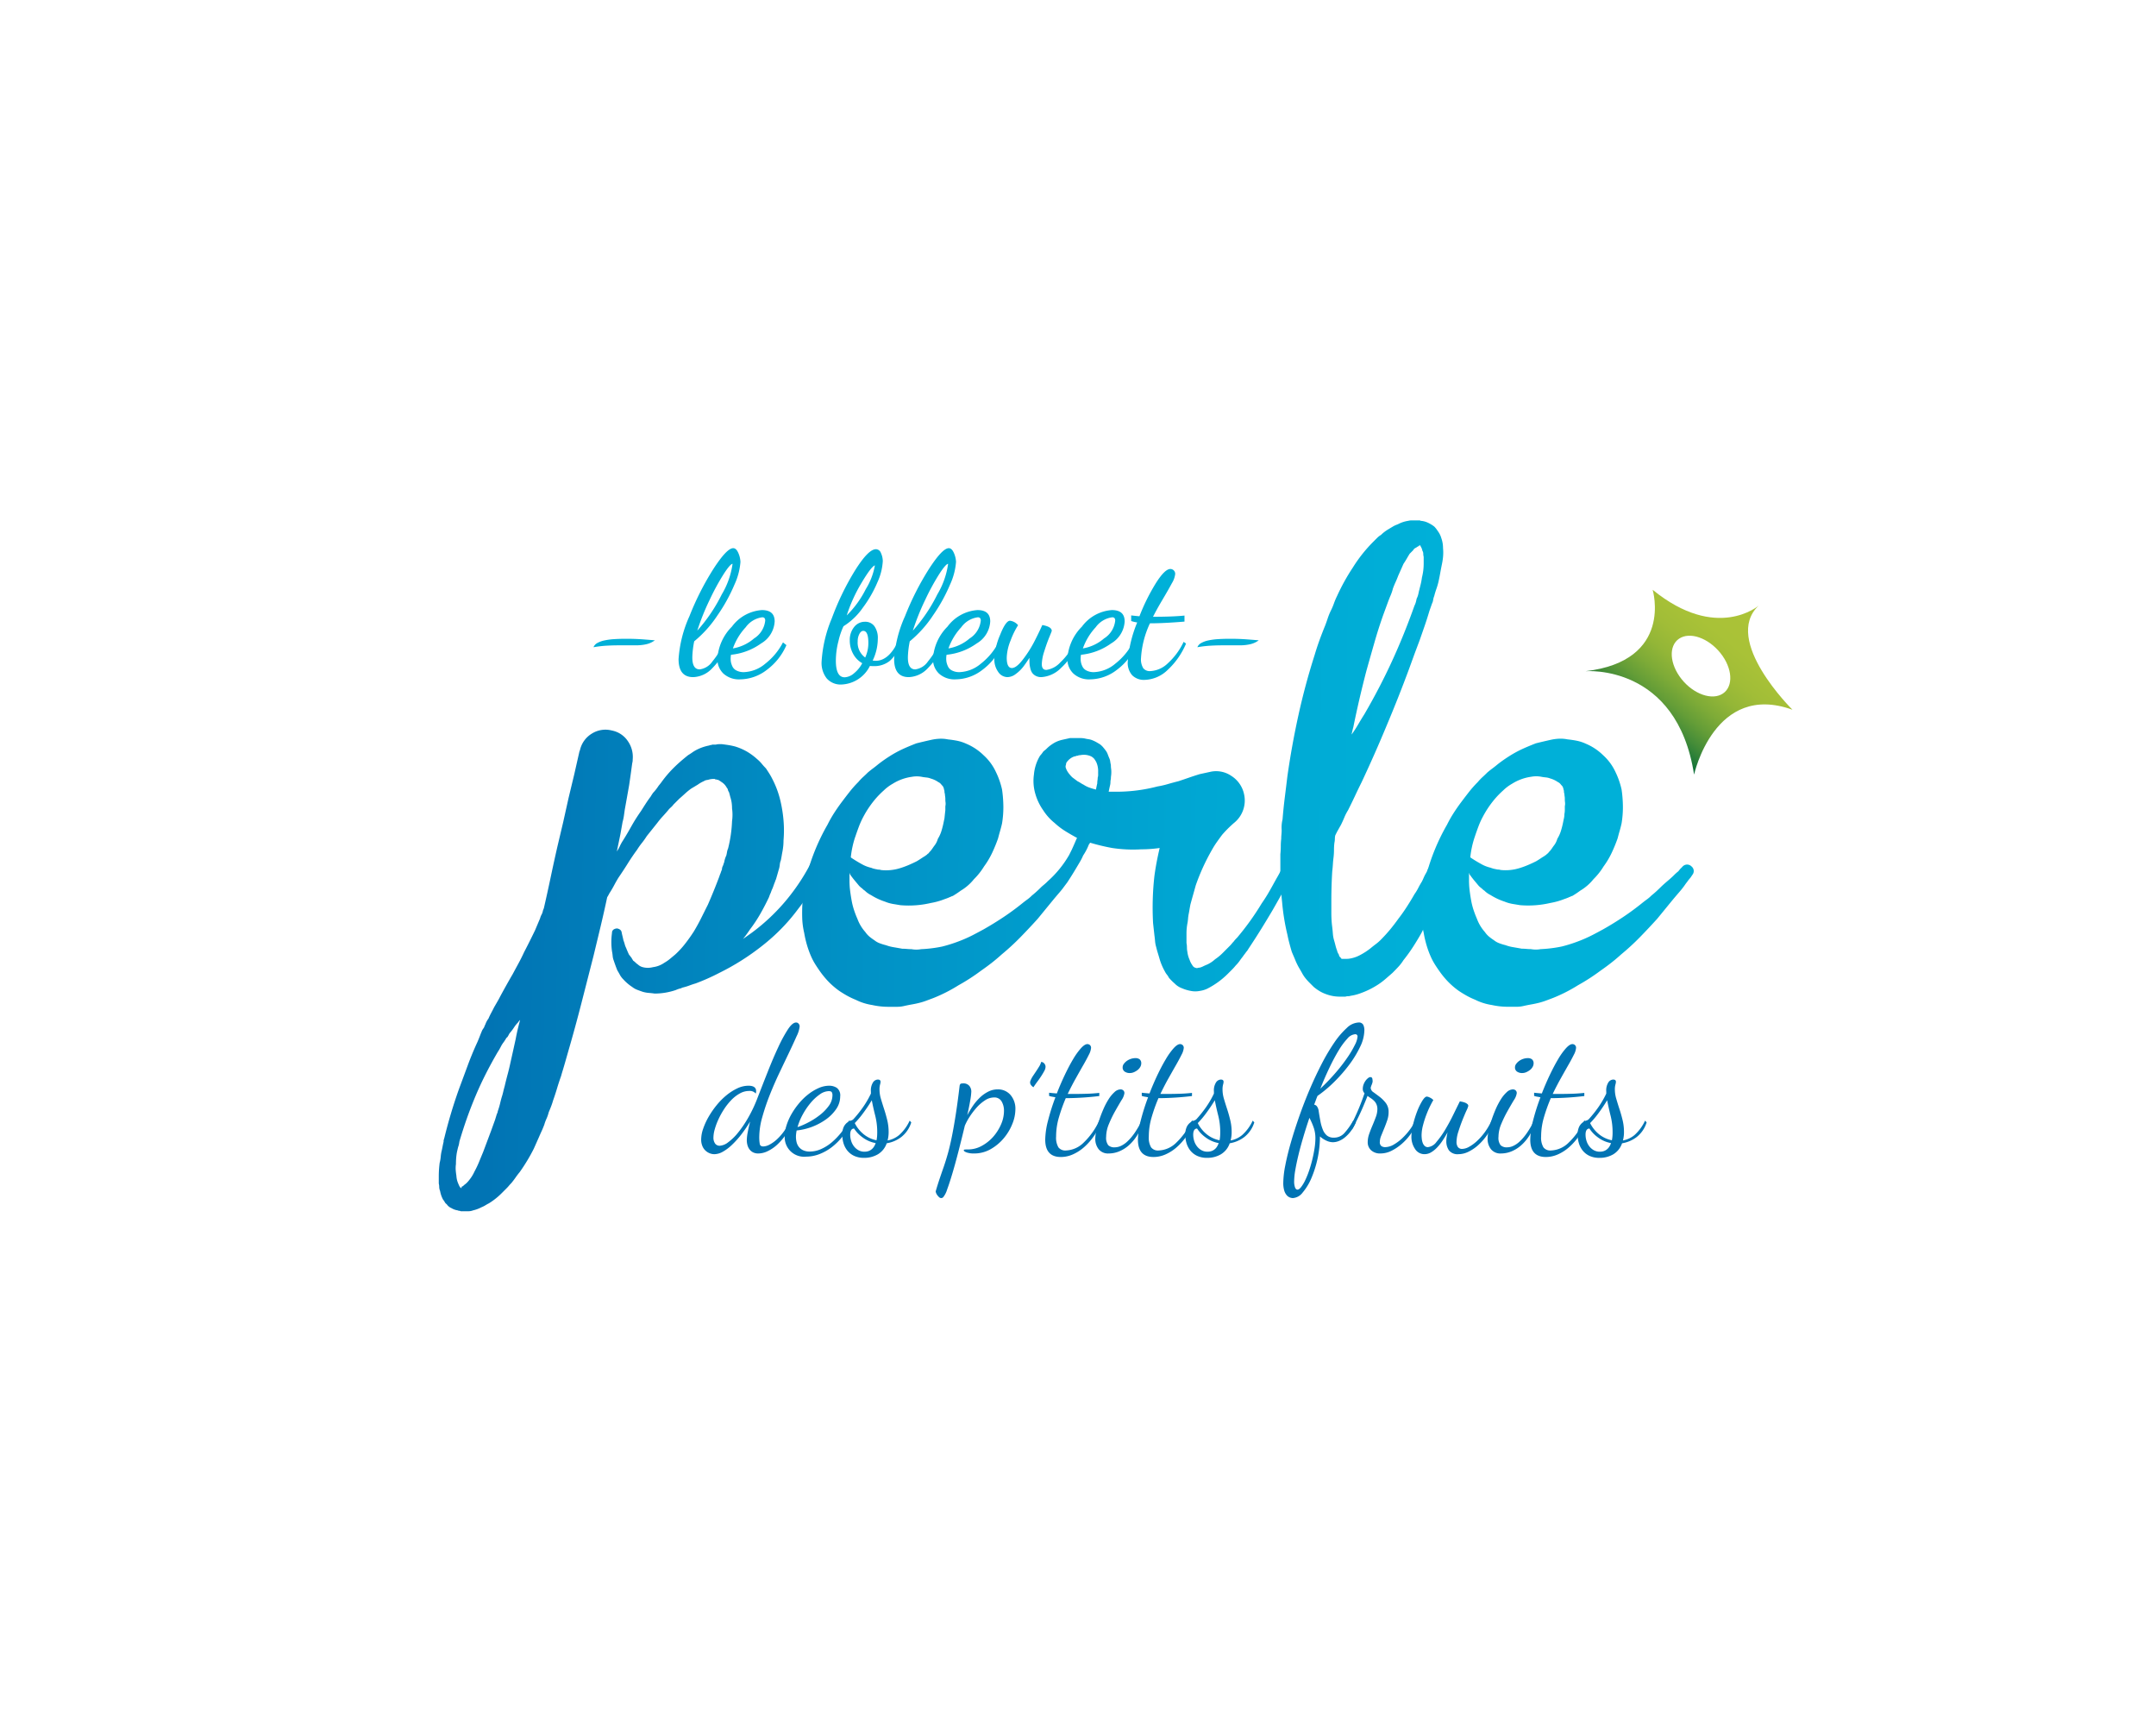 <?xml version="1.0" encoding="UTF-8"?>
<svg xmlns="http://www.w3.org/2000/svg" xmlns:xlink="http://www.w3.org/1999/xlink" viewBox="0 0 288.759 231.882">
  <defs>
    <style>.cls-1{fill:url(#linear-gradient);}.cls-2{fill:#00b0d8;}.cls-3{fill:#0174b4;}.cls-4{fill:url(#linear-gradient-2);}.cls-5{fill:url(#linear-gradient-3);}.cls-6{fill:url(#linear-gradient-4);}.cls-7{fill:url(#linear-gradient-5);}.cls-8{fill:none;}</style>
    <linearGradient id="linear-gradient" x1="1033.367" y1="-31.374" x2="1050.992" y2="-16.585" gradientTransform="matrix(-0.982, 0.189, 0.189, 0.982, 1256.278, -83.022)" gradientUnits="userSpaceOnUse">
      <stop offset="0" stop-color="#acc337"></stop>
      <stop offset="0.257" stop-color="#a9c237"></stop>
      <stop offset="0.412" stop-color="#a1bd37"></stop>
      <stop offset="0.539" stop-color="#93b637"></stop>
      <stop offset="0.652" stop-color="#7eab37"></stop>
      <stop offset="0.755" stop-color="#649d37"></stop>
      <stop offset="0.851" stop-color="#448c38"></stop>
      <stop offset="0.94" stop-color="#1e7838"></stop>
      <stop offset="1" stop-color="#006838"></stop>
    </linearGradient>
    <linearGradient id="linear-gradient-2" x1="65.425" y1="129.906" x2="192.158" y2="131.053" gradientUnits="userSpaceOnUse">
      <stop offset="0" stop-color="#0174b4"></stop>
      <stop offset="0.354" stop-color="#018fc4"></stop>
      <stop offset="0.754" stop-color="#00a7d3"></stop>
      <stop offset="1" stop-color="#00b0d8"></stop>
    </linearGradient>
    <linearGradient id="linear-gradient-3" x1="65.549" y1="116.224" x2="192.282" y2="117.37" xlink:href="#linear-gradient-2"></linearGradient>
    <linearGradient id="linear-gradient-4" x1="65.699" y1="100.494" x2="192.425" y2="101.641" xlink:href="#linear-gradient-2"></linearGradient>
    <linearGradient id="linear-gradient-5" x1="65.558" y1="115.599" x2="192.289" y2="116.746" xlink:href="#linear-gradient-2"></linearGradient>
  </defs>
  <g id="Layer_2" data-name="Layer 2">
    <g id="Layer_1-2" data-name="Layer 1">
      <path class="cls-1" d="M235.54,81.098S229.92,85.959,221.345,78.98c0,0,2.846,9.51-8.99,10.901,0,0,12.223-1.042,14.538,13.844,0,0,2.729-12.465,13.18-8.683C240.072,95.042,230.617,85.74,235.54,81.098Zm-4.78,11.769c-1.442.967-3.92.103-5.541-1.924-1.617-2.028-1.768-4.454-.33-5.42,1.434-.964,3.911-.101,5.534,1.927C232.045,89.478,232.192,91.902,230.76,92.867Z"></path>
      <path class="cls-2" d="M79.487,86.667a1.145,1.145,0,0,1,.518-.564,3.381,3.381,0,0,1,.956-.345,8.721,8.721,0,0,1,1.312-.173q.737-.046,1.566-.046,1.244,0,2.302.08,1.059.081,1.566.127a3.1,3.1,0,0,1-1.232.541,6.118,6.118,0,0,1-1.14.126H83.148q-.553,0-.99.011-.438.012-.852.035c-.276.015-.557.038-.84.069Q80.039,86.575,79.487,86.667Z"></path>
      <path class="cls-2" d="M90.883,88.254a16.597,16.597,0,0,1,1.461-5.752,37.254,37.254,0,0,1,3.235-6.364q1.773-2.732,2.625-2.733.391,0,.668.611a3.271,3.271,0,0,1,.299,1.233,8.795,8.795,0,0,1-.791,3.009,22.516,22.516,0,0,1-2.283,4.138,15.572,15.572,0,0,1-3.12,3.482,12.36,12.36,0,0,0-.252,2.098v.069q0,1.591.986,1.591A2.433,2.433,0,0,0,95.419,88.565a11.615,11.615,0,0,0,1.616-2.594l.55.3a11.145,11.145,0,0,1-2.224,3.245,3.649,3.649,0,0,1-2.521,1.158Q90.883,90.674,90.883,88.254ZM93.39,84.449a21.705,21.705,0,0,0,3.279-4.853,10.895,10.895,0,0,0,1.444-4.093q-.298,0-1.169,1.338a31.249,31.249,0,0,0-1.903,3.493A31.665,31.665,0,0,0,93.39,84.449Z"></path>
      <path class="cls-2" d="M96.087,88.21a6.637,6.637,0,0,1,1.944-4.302,5.455,5.455,0,0,1,4.016-2.214q1.705,0,1.706,1.519a3.639,3.639,0,0,1-1.811,2.947,8.309,8.309,0,0,1-4.037,1.519,2.719,2.719,0,0,0-.047.53,2.652,2.652,0,0,0,.035.437,2.722,2.722,0,0,0,.185.564,1.17,1.17,0,0,0,.556.576,2.09,2.09,0,0,0,1.007.219,4.69,4.69,0,0,0,2.866-1.14,8.69,8.69,0,0,0,2.36-2.844l.46.369a8.167,8.167,0,0,1-2.637,3.322,5.937,5.937,0,0,1-3.559,1.26,3.092,3.092,0,0,1-2.245-.776A2.647,2.647,0,0,1,96.087,88.21Zm2.074-1.382a5.812,5.812,0,0,0,2.834-1.335,3.196,3.196,0,0,0,1.493-2.395c0-.291-.132-.437-.393-.437a3.255,3.255,0,0,0-2.222,1.336A8.151,8.151,0,0,0,98.16,86.828Z"></path>
      <path class="cls-2" d="M110.038,88.602a17.673,17.673,0,0,1,1.373-5.814,35.617,35.617,0,0,1,3.134-6.446q1.762-2.798,2.768-2.798a.729.729,0,0,1,.663.483,2.728,2.728,0,0,1,.259,1.106,7.82,7.82,0,0,1-.714,2.831A16.225,16.225,0,0,1,115.558,81.383a8.91,8.91,0,0,1-2.586,2.475,9.729,9.729,0,0,0-.67,1.969,10.544,10.544,0,0,0-.353,2.636q0,2.234,1.183,2.233a2.056,2.056,0,0,0,1.253-.541,4.253,4.253,0,0,0,1.097-1.347,3.142,3.142,0,0,1-1.234-1.278,3.695,3.695,0,0,1-.434-1.762,2.736,2.736,0,0,1,.583-1.807,1.822,1.822,0,0,1,1.459-.702,1.505,1.505,0,0,1,1.249.587,2.731,2.731,0,0,1,.462,1.715,6.798,6.798,0,0,1-.691,2.901c.046,0,.112.004.196.012.084.008.157.012.219.012q1.727,0,2.97-2.556l.345.483a5.456,5.456,0,0,1-1.462,2.107,3.315,3.315,0,0,1-2.153.679,3.739,3.739,0,0,1-.483-.023,4.445,4.445,0,0,1-3.785,2.486,2.482,2.482,0,0,1-1.99-.806A3.351,3.351,0,0,1,110.038,88.602Zm3.367-6.194a13.171,13.171,0,0,0,2.555-3.523,8.928,8.928,0,0,0,1.215-3.177q-.5.184-1.783,2.337A20.841,20.841,0,0,0,113.405,82.408Zm1.468,3.477a2.44,2.44,0,0,0,1.006,2.164,4.643,4.643,0,0,0,.422-1.957q0-1.612-.679-1.612-.304,0-.526.415A2.069,2.069,0,0,0,114.873,85.884Z"></path>
      <path class="cls-2" d="M119.754,88.254a16.597,16.597,0,0,1,1.462-5.752,37.254,37.254,0,0,1,3.235-6.364q1.773-2.732,2.625-2.733.391,0,.668.611a3.273,3.273,0,0,1,.299,1.233,8.797,8.797,0,0,1-.791,3.009,22.517,22.517,0,0,1-2.284,4.138,15.557,15.557,0,0,1-3.12,3.482,12.369,12.369,0,0,0-.252,2.098v.069q0,1.591.986,1.591a2.433,2.433,0,0,0,1.708-1.072,11.615,11.615,0,0,0,1.616-2.594l.55.3a11.147,11.147,0,0,1-2.224,3.245,3.649,3.649,0,0,1-2.521,1.158Q119.754,90.674,119.754,88.254Zm2.507-3.804a21.705,21.705,0,0,0,3.278-4.853,10.895,10.895,0,0,0,1.444-4.093q-.298,0-1.169,1.338a31.251,31.251,0,0,0-1.903,3.493A31.723,31.723,0,0,0,122.261,84.449Z"></path>
      <path class="cls-2" d="M124.958,88.21a6.637,6.637,0,0,1,1.944-4.302,5.456,5.456,0,0,1,4.016-2.214q1.705,0,1.706,1.519a3.639,3.639,0,0,1-1.81,2.947,8.313,8.313,0,0,1-4.037,1.519,2.719,2.719,0,0,0-.047.53,2.652,2.652,0,0,0,.035.437,2.704,2.704,0,0,0,.185.564,1.17,1.17,0,0,0,.555.576,2.092,2.092,0,0,0,1.007.219,4.69,4.69,0,0,0,2.866-1.14,8.69,8.69,0,0,0,2.36-2.844l.46.369a8.172,8.172,0,0,1-2.636,3.322,5.939,5.939,0,0,1-3.56,1.26,3.09,3.09,0,0,1-2.244-.776A2.645,2.645,0,0,1,124.958,88.21Zm2.074-1.382a5.813,5.813,0,0,0,2.834-1.335,3.197,3.197,0,0,0,1.492-2.395q0-.437-.393-.437a3.255,3.255,0,0,0-2.222,1.336A8.159,8.159,0,0,0,127.031,86.828Z"></path>
      <path class="cls-2" d="M133.176,88.279a9.157,9.157,0,0,1,.76-3.235q.76-1.922,1.336-1.922a1.656,1.656,0,0,1,1.082.599,10.591,10.591,0,0,0-1.002,2.049,6.554,6.554,0,0,0-.518,2.302q0,1.381.691,1.382.599,0,1.474-1.14a15.699,15.699,0,0,0,1.485-2.314q.609-1.175,1.116-2.302,1.266.23,1.266.782,0,.047-.338.863-.337.818-.667,1.876a6.04,6.04,0,0,0-.33,1.704q0,.784.599.783h.023a3.124,3.124,0,0,0,1.876-1.024,8.879,8.879,0,0,0,1.922-2.66l.346.277a8.693,8.693,0,0,1-2.164,3.12,4.068,4.068,0,0,1-2.671,1.255,1.524,1.524,0,0,1-.748-.173,1.383,1.383,0,0,1-.472-.403,1.785,1.785,0,0,1-.253-.622,3.625,3.625,0,0,1-.104-.668q-.012-.276-.012-.714-.506.783-.875,1.255a4.849,4.849,0,0,1-.944.897,1.878,1.878,0,0,1-1.106.427,1.507,1.507,0,0,1-1.266-.714A2.825,2.825,0,0,1,133.176,88.279Z"></path>
      <path class="cls-2" d="M142.962,88.21a6.637,6.637,0,0,1,1.945-4.302,5.455,5.455,0,0,1,4.016-2.214q1.705,0,1.706,1.519a3.638,3.638,0,0,1-1.811,2.947,8.312,8.312,0,0,1-4.037,1.519,2.764,2.764,0,0,0-.046.53,2.161,2.161,0,0,0,.22,1.001,1.17,1.17,0,0,0,.556.576,2.09,2.09,0,0,0,1.007.219,4.69,4.69,0,0,0,2.866-1.14,8.703,8.703,0,0,0,2.36-2.844l.461.369a8.174,8.174,0,0,1-2.637,3.322,5.937,5.937,0,0,1-3.559,1.26,3.092,3.092,0,0,1-2.245-.776A2.645,2.645,0,0,1,142.962,88.21Zm2.074-1.382a5.812,5.812,0,0,0,2.834-1.335,3.196,3.196,0,0,0,1.493-2.395c0-.291-.132-.437-.393-.437a3.255,3.255,0,0,0-2.222,1.336A8.151,8.151,0,0,0,145.035,86.828Z"></path>
      <path class="cls-2" d="M151.042,88.615a16.97,16.97,0,0,1,1.266-5.263,4.653,4.653,0,0,1-.806-.19v-.754c.369.046.738.085,1.106.115a26.918,26.918,0,0,1,2.222-4.467q1.186-1.865,1.922-1.865a.651.651,0,0,1,.645.668,2.989,2.989,0,0,1-.438,1.232q-.436.818-1.242,2.176-.807,1.359-1.289,2.325,2.647,0,4.213-.161v.806q-2.739.23-4.627.231a12.749,12.749,0,0,0-1.197,4.661,2.283,2.283,0,0,0,.299,1.345,1.111,1.111,0,0,0,.945.394,3.643,3.643,0,0,0,2.359-1.055,9.148,9.148,0,0,0,2.108-2.864l.322.231a10.144,10.144,0,0,1-2.441,3.508,4.61,4.61,0,0,1-3.108,1.354,2.214,2.214,0,0,1-1.658-.612A2.494,2.494,0,0,1,151.042,88.615Z"></path>
      <path class="cls-2" d="M160.367,86.667a1.148,1.148,0,0,1,.518-.564,3.394,3.394,0,0,1,.956-.345,8.716,8.716,0,0,1,1.312-.173q.738-.046,1.566-.046,1.243,0,2.302.08,1.058.081,1.565.127a3.098,3.098,0,0,1-1.232.541,6.099,6.099,0,0,1-1.139.126h-2.187c-.369,0-.7.004-.99.011-.292.008-.577.019-.852.035-.276.015-.556.038-.841.069Q160.919,86.575,160.367,86.667Z"></path>
      <path class="cls-3" d="M101.221,146.441a1.038,1.038,0,0,0-.894-.351,2.521,2.521,0,0,0-1.234.33,4.861,4.861,0,0,0-1.13.869,8.166,8.166,0,0,0-.976,1.224,10.41,10.41,0,0,0-.763,1.375,8.852,8.852,0,0,0-.494,1.328,4.132,4.132,0,0,0-.177,1.081,1.353,1.353,0,0,0,.224.835.737.737,0,0,0,.623.294,2.042,2.042,0,0,0,1.117-.458,7.07,7.07,0,0,0,1.341-1.307,15.061,15.061,0,0,0,1.374-2.032,18.712,18.712,0,0,0,1.247-2.669q.655-1.693,1.364-3.479.705-1.788,1.387-3.244a18.96,18.96,0,0,1,1.293-2.387c.408-.62.775-.928,1.106-.928a.43.43,0,0,1,.328.153.539.539,0,0,1,.142.388,3.814,3.814,0,0,1-.4,1.28q-.4.906-.998,2.164-.601,1.257-1.306,2.738-.704,1.483-1.305,2.996a29.628,29.628,0,0,0-.999,2.964,9.849,9.849,0,0,0-.4,2.599,5.126,5.126,0,0,0,.071.999q.07.318.47.317a1.905,1.905,0,0,0,.836-.246,4.733,4.733,0,0,0,.976-.694,7.168,7.168,0,0,0,.963-1.094,8.955,8.955,0,0,0,.847-1.446l.282.212a8.121,8.121,0,0,1-2.022,3.009,5.176,5.176,0,0,1-1.282.883,2.957,2.957,0,0,1-1.258.317,1.515,1.515,0,0,1-.741-.164,1.381,1.381,0,0,1-.47-.412,1.673,1.673,0,0,1-.26-.565,2.475,2.475,0,0,1-.082-.623,6.005,6.005,0,0,1,.118-1.046c.077-.431.188-.92.328-1.471a17.543,17.543,0,0,1-1.186,1.741,12.417,12.417,0,0,1-1.248,1.387,6.033,6.033,0,0,1-1.221.917,2.38,2.38,0,0,1-1.141.332,1.687,1.687,0,0,1-.611-.12,1.799,1.799,0,0,1-.563-.352,1.72,1.72,0,0,1-.423-.611,2.232,2.232,0,0,1-.164-.893,4.463,4.463,0,0,1,.271-1.446,9.113,9.113,0,0,1,.727-1.587,11.709,11.709,0,0,1,1.071-1.552,9.178,9.178,0,0,1,1.316-1.328,6.974,6.974,0,0,1,1.458-.928,3.483,3.483,0,0,1,1.481-.353q1.035,0,1.035.73a1.145,1.145,0,0,1-.012.163C101.247,146.324,101.236,146.381,101.221,146.441Z"></path>
      <path class="cls-3" d="M112.529,146.817a2.978,2.978,0,0,1-.528,1.684,5.538,5.538,0,0,1-1.377,1.397,8.236,8.236,0,0,1-3.926,1.482c-.032.157-.054.305-.07.448a3.349,3.349,0,0,0-.025.401,3.043,3.043,0,0,0,.083.704,1.668,1.668,0,0,0,.295.634,1.53,1.53,0,0,0,.576.459,2.047,2.047,0,0,0,.905.177,3.728,3.728,0,0,0,1.504-.33,5.906,5.906,0,0,0,1.435-.904,9.452,9.452,0,0,0,1.281-1.329,10.197,10.197,0,0,0,1.046-1.599l.281.212a8.768,8.768,0,0,1-1.15,1.916,8.422,8.422,0,0,1-1.469,1.457,6.627,6.627,0,0,1-1.671.931,5.023,5.023,0,0,1-1.75.328,2.6,2.6,0,0,1-2.869-2.727,4.881,4.881,0,0,1,.247-1.482,7.816,7.816,0,0,1,.682-1.529,10.037,10.037,0,0,1,1.011-1.433,8.145,8.145,0,0,1,1.245-1.199,6.47,6.47,0,0,1,1.375-.822,3.544,3.544,0,0,1,1.41-.306,1.873,1.873,0,0,1,1.0.282A1.251,1.251,0,0,1,112.529,146.817Zm-1.528-.703a2.138,2.138,0,0,0-1.199.434,6.264,6.264,0,0,0-1.223,1.128,9.371,9.371,0,0,0-1.058,1.553,7.971,7.971,0,0,0-.706,1.703,10.319,10.319,0,0,0,1.434-.623,9.67,9.67,0,0,0,1.529-.976,6.134,6.134,0,0,0,1.223-1.245,2.408,2.408,0,0,0,.492-1.435.736.736,0,0,0-.093-.4C111.338,146.159,111.204,146.114,111.001,146.114Z"></path>
      <path class="cls-3" d="M112.812,151.968a2.342,2.342,0,0,1,.199-1.082,1.618,1.618,0,0,1,.457-.564,1.869,1.869,0,0,1,.507-.27.724.724,0,0,0,.34-.199,16.025,16.025,0,0,0,1.294-1.623,12.634,12.634,0,0,0,1.034-1.788v-.282a1.998,1.998,0,0,1,.294-1.235.817.817,0,0,1,.623-.364c.251,0,.376.102.376.306a1.638,1.638,0,0,1-.071.377,2.548,2.548,0,0,0-.071.657,4.385,4.385,0,0,0,.188,1.235c.126.43.268.886.423,1.364.157.477.297.975.424,1.491a6.701,6.701,0,0,1,.188,1.577,4.367,4.367,0,0,1-.141,1.151,3.372,3.372,0,0,0,1.551-.728,5.889,5.889,0,0,0,1.411-1.929l.21.236a3.989,3.989,0,0,1-1.338,1.962,4.358,4.358,0,0,1-1.952.835,2.747,2.747,0,0,1-1.189,1.481,3.565,3.565,0,0,1-1.82.47,3.086,3.086,0,0,1-1.388-.282,2.577,2.577,0,0,1-.906-.729,2.96,2.96,0,0,1-.494-.986A3.968,3.968,0,0,1,112.812,151.968Zm2.984,2.256a2.136,2.136,0,0,0,.343-.035,1.343,1.343,0,0,0,.411-.153,1.451,1.451,0,0,0,.399-.34,2.023,2.023,0,0,0,.331-.625,4.124,4.124,0,0,1-1.752-.764,4.452,4.452,0,0,1-1.141-1.187q-.516.025-.517.824a2.748,2.748,0,0,0,.129.835,2.3,2.3,0,0,0,.376.728,1.98,1.98,0,0,0,.599.517A1.631,1.631,0,0,0,115.796,154.224Zm1.693-2.632a8.992,8.992,0,0,0-.268-2.199q-.272-1.071-.459-2.057-.541.893-1.142,1.704a12.352,12.352,0,0,1-1.139,1.352,4.424,4.424,0,0,0,1.093,1.411,3.956,3.956,0,0,0,1.822.892,4.663,4.663,0,0,0,.071-.493C117.481,152.03,117.489,151.827,117.489,151.592Z"></path>
      <path class="cls-3" d="M130.446,154.46a2.942,2.942,0,0,1-.988-.139c-.251-.096-.376-.188-.376-.284,0-.065.055-.098.163-.107.111-.007.252-.01.424-.01a3.75,3.75,0,0,0,1.811-.472,5.6,5.6,0,0,0,1.529-1.209,6.294,6.294,0,0,0,1.057-1.658,4.514,4.514,0,0,0,.4-1.811,2.448,2.448,0,0,0-.319-1.282,1.104,1.104,0,0,0-1.022-.528,2.207,2.207,0,0,0-1.223.401,5.511,5.511,0,0,0-1.129.986,9.913,9.913,0,0,0-.928,1.232,7.586,7.586,0,0,0-.623,1.164q-.423,1.765-.847,3.411c-.282,1.096-.552,2.081-.811,2.95q-.388,1.304-.706,2.163a3.103,3.103,0,0,1-.528,1.047.385.385,0,0,1-.283.119.431.431,0,0,1-.283-.131,1.818,1.818,0,0,1-.246-.281,1.172,1.172,0,0,1-.153-.294.787.787,0,0,1-.047-.188q.282-.963.541-1.729c.173-.508.348-1.023.53-1.538q.269-.777.527-1.683.261-.905.519-2.14.257-1.232.528-2.928.273-1.691.553-4.043a.642.642,0,0,1,.094-.306c.048-.061.165-.093.353-.093a1.02,1.02,0,0,1,.87.34,1.202,1.202,0,0,1,.258.74,8.609,8.609,0,0,1-.14,1.177q-.143.847-.401,1.997a12.47,12.47,0,0,1,.718-1.198,7.102,7.102,0,0,1,.929-1.118,4.661,4.661,0,0,1,1.129-.821,2.788,2.788,0,0,1,1.294-.317,2.188,2.188,0,0,1,1.716.74,2.819,2.819,0,0,1,.658,1.94,5.268,5.268,0,0,1-.412,1.951,6.948,6.948,0,0,1-1.151,1.917,6.443,6.443,0,0,1-1.752,1.458A4.426,4.426,0,0,1,130.446,154.46Z"></path>
      <path class="cls-3" d="M140.033,142.863a1.236,1.236,0,0,1-.177.564c-.117.218-.258.455-.422.705q-.247.378-.531.752c-.187.252-.351.488-.493.708a1.256,1.256,0,0,1-.317-.285.591.591,0,0,1-.129-.375.742.742,0,0,1,.047-.212,3.566,3.566,0,0,1,.365-.681c.149-.22.294-.436.434-.647.142-.212.27-.415.388-.611a2.11,2.11,0,0,0,.246-.576.531.531,0,0,1,.412.2A.668.668,0,0,1,140.033,142.863Z"></path>
      <path class="cls-3" d="M147.231,146.771a39.945,39.945,0,0,1-4.137.282h-.353a22.97,22.97,0,0,0-.916,2.564,9.078,9.078,0,0,0-.377,2.564,2.58,2.58,0,0,0,.306,1.457,1.161,1.161,0,0,0,1.011.422,3.55,3.55,0,0,0,2.398-1.081,9.547,9.547,0,0,0,2.068-2.939l.306.237a10.261,10.261,0,0,1-1.022,1.844,8.16,8.16,0,0,1-1.305,1.481,5.809,5.809,0,0,1-1.505.977,3.98,3.98,0,0,1-1.622.354q-2.092,0-2.093-2.329a10.75,10.75,0,0,1,.377-2.551,28.936,28.936,0,0,1,.987-3.115c-.155-.033-.306-.06-.446-.083a2.239,2.239,0,0,1-.398-.104v-.425c.123.016.272.032.445.048q.259.023.588.047.494-1.27,1.06-2.458.562-1.186,1.115-2.116a9.301,9.301,0,0,1,1.058-1.481c.337-.368.624-.551.858-.551a.515.515,0,0,1,.342.128.479.479,0,0,1,.152.387,2.339,2.339,0,0,1-.293.905c-.196.399-.446.868-.753,1.399q-.459.8-1.01,1.788-.555.986-1.071,2.068h.871c.516,0,1.058-.007,1.621-.025.564-.013,1.144-.054,1.739-.116Z"></path>
      <path class="cls-3" d="M150.076,145.878a.545.545,0,0,1,.364.129.48.48,0,0,1,.155.388,2.228,2.228,0,0,1-.389.929c-.257.431-.541.916-.846,1.457a15.749,15.749,0,0,0-.833,1.717,4.5,4.5,0,0,0-.377,1.73,1.64,1.64,0,0,0,.281,1.127,1.185,1.185,0,0,0,.87.283,1.996,1.996,0,0,0,.824-.189,3.255,3.255,0,0,0,.881-.612,6.849,6.849,0,0,0,.941-1.104,12.649,12.649,0,0,0,.978-1.693l.21.237a8.491,8.491,0,0,1-.858,1.796,5.973,5.973,0,0,1-1.116,1.318,4.567,4.567,0,0,1-1.293.799,3.704,3.704,0,0,1-1.365.27,1.615,1.615,0,0,1-1.363-.576,2.216,2.216,0,0,1-.446-1.399,5.503,5.503,0,0,1,.14-1.105,14.081,14.081,0,0,1,.387-1.4c.164-.492.353-.982.566-1.468a9.28,9.28,0,0,1,.693-1.318,4.531,4.531,0,0,1,.788-.952A1.243,1.243,0,0,1,150.076,145.878Zm1.245-2.187a1.184,1.184,0,0,1-.68-.188.65.65,0,0,1-.282-.587.773.773,0,0,1,.163-.459,1.828,1.828,0,0,1,.412-.401,2.037,2.037,0,0,1,1.141-.364.898.898,0,0,1,.564.164.68.68,0,0,1,.212.564.93.93,0,0,1-.13.448,1.353,1.353,0,0,1-.352.41,2.17,2.17,0,0,1-.493.295A1.379,1.379,0,0,1,151.322,143.691Z"></path>
      <path class="cls-3" d="M159.646,146.771a39.998,39.998,0,0,1-4.139.282h-.352a22.29,22.29,0,0,0-.915,2.564,9.062,9.062,0,0,0-.377,2.564,2.563,2.563,0,0,0,.305,1.457,1.155,1.155,0,0,0,1.011.422,3.544,3.544,0,0,0,2.397-1.081,9.584,9.584,0,0,0,2.07-2.939l.305.237a10.335,10.335,0,0,1-1.022,1.844,8.142,8.142,0,0,1-1.305,1.481,5.798,5.798,0,0,1-1.506.977,3.97,3.97,0,0,1-1.621.354q-2.092,0-2.092-2.329a10.688,10.688,0,0,1,.376-2.551,28.812,28.812,0,0,1,.986-3.115q-.232-.049-.446-.083a2.344,2.344,0,0,1-.401-.104v-.425c.127.016.276.032.448.048q.26.023.589.047.493-1.27,1.056-2.458.565-1.186,1.121-2.116a9.115,9.115,0,0,1,1.056-1.481q.507-.551.859-.551a.512.512,0,0,1,.339.128.478.478,0,0,1,.155.387,2.343,2.343,0,0,1-.294.905c-.197.399-.448.868-.752,1.399-.307.534-.643,1.13-1.013,1.788q-.553.986-1.069,2.068h.87c.518,0,1.058-.007,1.624-.025.562-.013,1.142-.054,1.738-.116Z"></path>
      <path class="cls-3" d="M158.753,151.968a2.328,2.328,0,0,1,.2-1.082,1.586,1.586,0,0,1,.458-.564,1.851,1.851,0,0,1,.506-.27.734.734,0,0,0,.34-.199,16.309,16.309,0,0,0,1.294-1.623,12.631,12.631,0,0,0,1.033-1.788v-.282a1.994,1.994,0,0,1,.295-1.235.814.814,0,0,1,.624-.364c.25,0,.375.102.375.306a1.587,1.587,0,0,1-.071.377,2.553,2.553,0,0,0-.07.657,4.401,4.401,0,0,0,.187,1.235c.126.43.266.886.424,1.364q.234.716.422,1.491a6.702,6.702,0,0,1,.189,1.577,4.367,4.367,0,0,1-.141,1.151,3.375,3.375,0,0,0,1.551-.728,5.919,5.919,0,0,0,1.412-1.929l.21.236a3.98,3.98,0,0,1-1.339,1.962,4.36,4.36,0,0,1-1.952.835,2.744,2.744,0,0,1-1.188,1.481,3.569,3.569,0,0,1-1.821.47,3.085,3.085,0,0,1-1.388-.282,2.569,2.569,0,0,1-.905-.729,2.972,2.972,0,0,1-.495-.986A3.987,3.987,0,0,1,158.753,151.968ZM161.738,154.224a2.108,2.108,0,0,0,.341-.035,1.344,1.344,0,0,0,.412-.153,1.457,1.457,0,0,0,.4-.34,2.057,2.057,0,0,0,.329-.625,4.133,4.133,0,0,1-1.752-.764,4.477,4.477,0,0,1-1.141-1.187c-.343.016-.516.291-.516.824a2.797,2.797,0,0,0,.129.835,2.269,2.269,0,0,0,.377.728,1.967,1.967,0,0,0,.599.517A1.631,1.631,0,0,0,161.738,154.224Zm1.692-2.632a9.042,9.042,0,0,0-.267-2.199q-.273-1.071-.46-2.057-.541.893-1.142,1.704a12.088,12.088,0,0,1-1.139,1.352,4.447,4.447,0,0,0,1.093,1.411,3.964,3.964,0,0,0,1.823.892,4.534,4.534,0,0,0,.07-.493C163.424,152.03,163.43,151.827,163.43,151.592Z"></path>
      <path class="cls-3" d="M181.605,150.276a5.661,5.661,0,0,1-.693,1.21,4.772,4.772,0,0,1-.8.834,3.013,3.013,0,0,1-.823.483,2.203,2.203,0,0,1-.764.152,2.112,2.112,0,0,1-.881-.211,3.485,3.485,0,0,1-.857-.563,14.505,14.505,0,0,1-1.153,5.595,7.556,7.556,0,0,1-1.164,1.915,1.797,1.797,0,0,1-1.305.743,1.238,1.238,0,0,1-.412-.082,1.079,1.079,0,0,1-.424-.308,1.677,1.677,0,0,1-.328-.623,3.547,3.547,0,0,1-.128-1.057,12.739,12.739,0,0,1,.269-2.304q.27-1.41.752-3.08.481-1.671,1.129-3.515.647-1.845,1.41-3.633.765-1.785,1.599-3.397a26.529,26.529,0,0,1,1.68-2.833,10.864,10.864,0,0,1,1.673-1.952,2.412,2.412,0,0,1,1.551-.727.651.651,0,0,1,.646.305,1.63,1.63,0,0,1,.153.727,5.238,5.238,0,0,1-.564,2.212,14.141,14.141,0,0,1-1.457,2.399,20.58,20.58,0,0,1-2.011,2.302,16.665,16.665,0,0,1-2.245,1.882q-.118.281-.224.575c-.07.196-.145.395-.224.599a.58.58,0,0,1,.401.271,1.327,1.327,0,0,1,.188.482c.078.533.162,1.021.248,1.47a5.777,5.777,0,0,0,.339,1.162,1.924,1.924,0,0,0,.552.763,1.415,1.415,0,0,0,.906.27,1.846,1.846,0,0,0,1.388-.587,9.32,9.32,0,0,0,1.223-1.717Zm-5.43,2.163a4.394,4.394,0,0,0-.19-1.329,9.238,9.238,0,0,0-.611-1.422q-.447,1.317-.821,2.584-.376,1.27-.647,2.387-.27,1.117-.424,2.022a9.387,9.387,0,0,0-.153,1.494,2.354,2.354,0,0,0,.118.833c.079.198.188.294.33.294q.21,0,.481-.339a4.927,4.927,0,0,0,.54-.893,11.326,11.326,0,0,0,.519-1.271c.164-.479.308-.971.434-1.481.124-.51.226-1.014.306-1.517A8.953,8.953,0,0,0,176.175,152.439Zm5.313-13.944a1.519,1.519,0,0,0-1.023.577,9.354,9.354,0,0,0-1.164,1.574q-.61,1.002-1.245,2.328-.634,1.33-1.222,2.809a27.49,27.49,0,0,0,2.056-2.14,22.398,22.398,0,0,0,1.575-2.035,12.987,12.987,0,0,0,1-1.692,2.949,2.949,0,0,0,.353-1.092A.292.292,0,0,0,181.488,138.495Z"></path>
      <path class="cls-3" d="M180.854,150.863q.329-.612.857-1.786.529-1.177,1.046-2.681a.774.774,0,0,1-.235-.564,1.725,1.725,0,0,1,.118-.646,2.093,2.093,0,0,1,.282-.506,1.669,1.669,0,0,1,.33-.33.505.505,0,0,1,.259-.116c.172,0,.269.073.293.224a2.217,2.217,0,0,1,.037.339.763.763,0,0,1-.037.2,2.318,2.318,0,0,1-.093.272,2.462,2.462,0,0,0-.095.257.905.905,0,0,0-.035.14.746.746,0,0,0,.377.599c.249.181.524.385.822.611a4.681,4.681,0,0,1,.824.825,1.95,1.95,0,0,1,.375,1.233,3.392,3.392,0,0,1-.186,1.094c-.127.368-.259.726-.401,1.069-.142.344-.276.671-.399.975a2.208,2.208,0,0,0-.188.836.638.638,0,0,0,.211.564.877.877,0,0,0,.494.14,2.342,2.342,0,0,0,1.175-.352,6.043,6.043,0,0,0,1.164-.881,8.59,8.59,0,0,0,1.001-1.142,5.41,5.41,0,0,0,.655-1.127l.307.236a8.195,8.195,0,0,1-.859,1.491,7.572,7.572,0,0,1-1.186,1.318,6.67,6.67,0,0,1-1.386.94,3.303,3.303,0,0,1-1.483.364,1.773,1.773,0,0,1-1.257-.423,1.434,1.434,0,0,1-.459-1.105,3.349,3.349,0,0,1,.199-1.094c.134-.383.284-.768.449-1.151.163-.384.311-.759.447-1.129a3.016,3.016,0,0,0,.198-1.024,1.574,1.574,0,0,0-.118-.645,1.468,1.468,0,0,0-.316-.47,2.707,2.707,0,0,0-.434-.354c-.157-.1-.305-.206-.448-.314-.185.469-.375.927-.562,1.373-.189.447-.379.868-.566,1.258-.187.392-.364.752-.527,1.082-.166.33-.309.596-.436.8Z"></path>
      <path class="cls-3" d="M195.524,147.477c.061.015.156.036.281.059a2.15,2.15,0,0,1,.376.107,1.074,1.074,0,0,1,.332.187.334.334,0,0,1,.14.258,2.944,2.944,0,0,1-.248.634q-.246.544-.541,1.281-.292.742-.54,1.529a4.693,4.693,0,0,0-.249,1.375,1.191,1.191,0,0,0,.177.682.675.675,0,0,0,.601.258,1.923,1.923,0,0,0,.869-.258,5.238,5.238,0,0,0,1.034-.74,8.224,8.224,0,0,0,1.072-1.19,8.891,8.891,0,0,0,.949-1.621l.306.212a8.44,8.44,0,0,1-.928,1.753,7.817,7.817,0,0,1-1.187,1.35,5.553,5.553,0,0,1-1.305.881,3.041,3.041,0,0,1-1.306.321,1.478,1.478,0,0,1-1.294-.507,2.104,2.104,0,0,1-.353-1.234,3.354,3.354,0,0,1,.049-.576c.031-.198.07-.397.117-.601q-.329.588-.681,1.117a6.462,6.462,0,0,1-.742.928,3.727,3.727,0,0,1-.799.637,1.734,1.734,0,0,1-.858.236,1.478,1.478,0,0,1-1.281-.708,2.887,2.887,0,0,1-.482-1.668,6.914,6.914,0,0,1,.223-1.588,13.701,13.701,0,0,1,.541-1.751,8.506,8.506,0,0,1,.682-1.412c.242-.391.451-.586.624-.586a1.148,1.148,0,0,1,.397.13,1.4,1.4,0,0,1,.472.339c-.127.204-.279.492-.46.859q-.27.55-.516,1.21a12.882,12.882,0,0,0-.424,1.363,5.381,5.381,0,0,0-.176,1.294c0,.094.007.234.024.412a2.317,2.317,0,0,0,.107.53,1.143,1.143,0,0,0,.258.447.598.598,0,0,0,.459.187,1.645,1.645,0,0,0,1.151-.705,11.549,11.549,0,0,0,1.198-1.692c.392-.66.757-1.336,1.094-2.035Q195.196,148.136,195.524,147.477Z"></path>
      <path class="cls-3" d="M202.624,145.878a.557.557,0,0,1,.365.129.479.479,0,0,1,.153.388,2.23,2.23,0,0,1-.387.929c-.259.431-.542.916-.846,1.457a15.876,15.876,0,0,0-.836,1.717,4.496,4.496,0,0,0-.376,1.73,1.622,1.622,0,0,0,.283,1.127,1.183,1.183,0,0,0,.87.283,1.985,1.985,0,0,0,.821-.189,3.262,3.262,0,0,0,.883-.612,6.846,6.846,0,0,0,.939-1.104,12.018,12.018,0,0,0,.976-1.693l.214.237a8.695,8.695,0,0,1-.858,1.796,6.033,6.033,0,0,1-1.118,1.318,4.546,4.546,0,0,1-1.294.799,3.694,3.694,0,0,1-1.363.27,1.614,1.614,0,0,1-1.363-.576,2.205,2.205,0,0,1-.449-1.399,5.262,5.262,0,0,1,.144-1.105,12.836,12.836,0,0,1,.387-1.4c.165-.492.352-.982.562-1.468a9.505,9.505,0,0,1,.695-1.318,4.512,4.512,0,0,1,.787-.952A1.244,1.244,0,0,1,202.624,145.878Zm1.246-2.187a1.189,1.189,0,0,1-.682-.188.654.654,0,0,1-.282-.587.762.762,0,0,1,.165-.459,1.785,1.785,0,0,1,.412-.401,2.037,2.037,0,0,1,1.139-.364.897.897,0,0,1,.564.164.677.677,0,0,1,.212.564.907.907,0,0,1-.13.448,1.325,1.325,0,0,1-.352.41,2.2,2.2,0,0,1-.494.295A1.366,1.366,0,0,1,203.871,143.691Z"></path>
      <path class="cls-3" d="M212.192,146.771a39.946,39.946,0,0,1-4.137.282h-.352a22.701,22.701,0,0,0-.919,2.564,9.173,9.173,0,0,0-.377,2.564,2.579,2.579,0,0,0,.307,1.457,1.161,1.161,0,0,0,1.013.422,3.549,3.549,0,0,0,2.397-1.081,9.581,9.581,0,0,0,2.068-2.939l.306.237a10.389,10.389,0,0,1-1.021,1.844,8.227,8.227,0,0,1-1.307,1.481,5.788,5.788,0,0,1-1.504.977,3.982,3.982,0,0,1-1.623.354q-2.094,0-2.091-2.329a10.789,10.789,0,0,1,.375-2.551,28.842,28.842,0,0,1,.988-3.115c-.158-.033-.307-.06-.448-.083a2.346,2.346,0,0,1-.399-.104v-.425c.126.016.276.032.448.048.173.015.368.031.588.047.328-.847.682-1.666,1.057-2.458q.565-1.186,1.116-2.116a9.247,9.247,0,0,1,1.058-1.481c.339-.368.624-.551.859-.551a.513.513,0,0,1,.341.128.482.482,0,0,1,.15.387,2.331,2.331,0,0,1-.292.905c-.197.399-.448.868-.754,1.399-.305.534-.643,1.13-1.009,1.788q-.555.986-1.071,2.068h.872c.516,0,1.058-.007,1.62-.025.566-.013,1.144-.054,1.74-.116Z"></path>
      <path class="cls-3" d="M211.3,151.968a2.369,2.369,0,0,1,.199-1.082,1.608,1.608,0,0,1,.459-.564,1.881,1.881,0,0,1,.506-.27.732.732,0,0,0,.342-.199,16.137,16.137,0,0,0,1.291-1.623,12.643,12.643,0,0,0,1.035-1.788v-.282a1.996,1.996,0,0,1,.293-1.235.821.821,0,0,1,.624-.364c.25,0,.377.102.377.306a1.698,1.698,0,0,1-.071.377,2.543,2.543,0,0,0-.072.657,4.406,4.406,0,0,0,.189,1.235c.124.43.264.886.422,1.364q.237.716.424,1.491a6.699,6.699,0,0,1,.186,1.577,4.364,4.364,0,0,1-.14,1.151,3.381,3.381,0,0,0,1.553-.728,5.965,5.965,0,0,0,1.412-1.929l.21.236A4.009,4.009,0,0,1,219.2,152.262a4.341,4.341,0,0,1-1.952.835,2.75,2.75,0,0,1-1.186,1.481,3.571,3.571,0,0,1-1.823.47,3.097,3.097,0,0,1-1.388-.282,2.551,2.551,0,0,1-.903-.729,2.895,2.895,0,0,1-.495-.986A3.987,3.987,0,0,1,211.3,151.968ZM214.287,154.224a2.128,2.128,0,0,0,.34-.035,1.334,1.334,0,0,0,.412-.153,1.515,1.515,0,0,0,.399-.34,2.012,2.012,0,0,0,.329-.625,4.134,4.134,0,0,1-1.752-.764,4.42,4.42,0,0,1-1.139-1.187q-.519.025-.518.824a2.762,2.762,0,0,0,.13.835,2.248,2.248,0,0,0,.378.728,1.96,1.96,0,0,0,.597.517A1.637,1.637,0,0,0,214.287,154.224Zm1.691-2.632a8.948,8.948,0,0,0-.27-2.199q-.267-1.071-.457-2.057-.542.893-1.141,1.704a12.291,12.291,0,0,1-1.141,1.352,4.437,4.437,0,0,0,1.094,1.411,3.945,3.945,0,0,0,1.822.892,4.505,4.505,0,0,0,.07-.493A5.953,5.953,0,0,0,215.978,151.592Z"></path>
      <path class="cls-4" d="M110.001,114.733a.768.768,0,0,1,.412,1.178,31.367,31.367,0,0,1-1.59,3.004,27.768,27.768,0,0,1-1.944,2.827,25.037,25.037,0,0,1-2.208,2.591,25.975,25.975,0,0,1-2.563,2.297,32.249,32.249,0,0,1-5.77,3.65,28.253,28.253,0,0,1-3.181,1.414c-.274.078-.54.167-.795.264a7.834,7.834,0,0,1-.854.265.957.957,0,0,0-.295.119,3.446,3.446,0,0,0-.706.235,8.882,8.882,0,0,1-2.827.471c-.276-.04-.54-.07-.795-.088a4.055,4.055,0,0,1-.795-.147c-.235-.079-.48-.169-.736-.265a2.597,2.597,0,0,1-.678-.382,6.117,6.117,0,0,1-1.176-1.002,2.752,2.752,0,0,1-.473-.618c-.116-.218-.235-.424-.352-.619q-.119-.295-.237-.619-.118-.324-.236-.678a2.156,2.156,0,0,1-.146-.619,5.768,5.768,0,0,0-.089-.619,8.772,8.772,0,0,1,0-2.473.511.511,0,0,1,.206-.441.836.836,0,0,1,.502-.147c.352.079.548.256.587.53.039.198.078.374.119.531q.058.236.118.529a4.199,4.199,0,0,1,.175.532,2.403,2.403,0,0,0,.177.47c.079.198.149.364.207.501.058.138.126.285.205.441a.899.899,0,0,1,.149.177.815.815,0,0,0,.147.176,1.849,1.849,0,0,0,.116.206,2.03,2.03,0,0,1,.119.206,2.331,2.331,0,0,1,.324.265,2.081,2.081,0,0,0,.324.265,1.465,1.465,0,0,0,.647.353,2.664,2.664,0,0,0,1.355,0,3.409,3.409,0,0,0,1.531-.589,5.167,5.167,0,0,0,.766-.531q.353-.293.707-.588a11.624,11.624,0,0,0,1.324-1.444q.618-.793,1.149-1.618.529-.883.973-1.768.439-.882.912-1.825c.276-.627.54-1.257.795-1.884q.383-.942.737-1.886a4.028,4.028,0,0,1,.177-.471,3.979,3.979,0,0,1,.177-.472,1.046,1.046,0,0,1,.116-.47,1.21,1.21,0,0,0,.089-.236,1.089,1.089,0,0,1,.089-.236,3.593,3.593,0,0,1,.293-.942c.039-.157.069-.304.09-.442a2.066,2.066,0,0,1,.148-.5,17.566,17.566,0,0,0,.528-3.651,6.191,6.191,0,0,0,0-1.708,5.481,5.481,0,0,0-.058-.795,4.643,4.643,0,0,0-.177-.736c-.078-.313-.138-.53-.177-.647a.911.911,0,0,1-.146-.324.538.538,0,0,0-.147-.265,1.942,1.942,0,0,0-.708-.766,3.16,3.16,0,0,0-.471-.294.392.392,0,0,1-.177-.03.428.428,0,0,0-.177-.03h-.058v-.058h-.119a2.507,2.507,0,0,0-.588.058,2.086,2.086,0,0,1-.384.089.925.925,0,0,0-.382.148,4.436,4.436,0,0,0-.824.471l-.884.53a8.415,8.415,0,0,0-.795.647q-.383.354-.794.707l-.766.766a2.596,2.596,0,0,1-.382.412,2.52,2.52,0,0,0-.383.412c-.235.275-.472.54-.707.795a11.005,11.005,0,0,0-.707.854l-1.413,1.767a9.665,9.665,0,0,1-.647.913,9.554,9.554,0,0,0-.647.913q-.65.883-1.239,1.825-.588.943-1.236,1.886c-.197.314-.382.638-.559.971q-.264.501-.559.972a3.003,3.003,0,0,0-.206.353,3.648,3.648,0,0,1-.206.353q-.413,1.943-.882,3.914-.474,1.976-.943,3.918-.827,3.239-1.65,6.448-.824,3.209-1.766,6.449l-.471,1.648c-.08.273-.158.539-.236.796-.079.254-.158.52-.235.794-.196.551-.373,1.09-.53,1.62q-.236.794-.53,1.619c-.079.276-.166.539-.265.794-.097.256-.206.521-.324.796a4.905,4.905,0,0,1-.294.855,5.534,5.534,0,0,0-.294.795c-.118.313-.235.596-.353.854-.119.254-.236.52-.354.794l-.706,1.589a24.221,24.221,0,0,1-1.885,3.124c-.195.235-.382.479-.559.735q-.266.382-.559.735c-.119.12-.226.236-.325.354-.097.118-.206.236-.323.353l-.708.707a9.311,9.311,0,0,1-1.649,1.296q-.235.117-.47.264a3.517,3.517,0,0,1-.531.266,4.599,4.599,0,0,1-1.117.412,1.734,1.734,0,0,1-.65.118H61.711a.479.479,0,0,0-.208-.06.476.476,0,0,1-.204-.057,2.201,2.201,0,0,1-.824-.294,1.441,1.441,0,0,1-.648-.531.769.769,0,0,1-.265-.294,1.112,1.112,0,0,0-.206-.296,3.783,3.783,0,0,1-.412-1.177,1.468,1.468,0,0,1-.119-.53,1.897,1.897,0,0,0-.058-.472v-.941c0-.316.01-.62.029-.914.02-.295.05-.598.089-.914a4.96,4.96,0,0,0,.146-.853,5.253,5.253,0,0,1,.148-.855l.177-.881.058-.236v-.177l.117-.413a66.053,66.053,0,0,1,1.944-6.478q.591-1.588,1.178-3.179.588-1.592,1.297-3.123c.117-.276.227-.54.323-.795.098-.255.206-.521.325-.795l.116-.176.119-.176a2.97,2.97,0,0,1,.177-.413,2.727,2.727,0,0,1,.412-.765q.174-.413.382-.795c.137-.256.265-.502.382-.737.159-.276.306-.53.442-.766q.207-.352.382-.706.415-.765.827-1.502.411-.736.824-1.443.411-.765.794-1.471.385-.707.736-1.473.767-1.47,1.473-2.945c.118-.273.226-.53.324-.766.099-.235.206-.49.324-.766l.117-.352.177-.353a2.463,2.463,0,0,0,.118-.412l.117-.295q.474-2.06.914-4.151.44-2.09.912-4.153l.766-3.239.707-3.18.765-3.18.707-3.121.059-.119a3.473,3.473,0,0,1,1.591-2.237,3.425,3.425,0,0,1,2.708-.412,3.33,3.33,0,0,1,2.119,1.413,3.689,3.689,0,0,1,.649,2.474,1.522,1.522,0,0,1-.06.471l-.058.412-.119.883c-.038.275-.078.549-.117.824q-.06.413-.119.824l-.293,1.649-.296,1.649c-.038.275-.078.551-.117.824a6.283,6.283,0,0,1-.176.824l-.294,1.648q-.119.59-.237,1.149-.118.561-.236,1.149a5.223,5.223,0,0,0,.412-.736,5.621,5.621,0,0,1,.412-.736q.296-.47.589-.971c.197-.333.392-.678.589-1.03q.531-.941,1.237-1.944c.197-.313.402-.637.618-.971q.323-.501.678-.973.176-.293.324-.5a6.014,6.014,0,0,0,.737-.942q.176-.205.353-.442a15.31,15.31,0,0,1,1.591-1.884c.312-.314.628-.609.942-.884q.471-.412,1.06-.883c.197-.118.392-.245.589-.384a5.069,5.069,0,0,1,.648-.382,6.302,6.302,0,0,1,1.591-.53.479.479,0,0,1,.206-.059.472.472,0,0,0,.206-.059h.472a1.858,1.858,0,0,1,.441-.059h.384c.312.04.597.079.853.118q.381.06.854.177a7.547,7.547,0,0,1,1.649.706,8.185,8.185,0,0,1,1.355,1.002,4.735,4.735,0,0,1,.617.618c.177.217.363.422.559.619.157.235.304.461.442.677a7.488,7.488,0,0,1,.383.677,12.57,12.57,0,0,1,1.061,2.767q.177.707.293,1.414.118.706.177,1.413a15.634,15.634,0,0,1,0,2.708c0,.236-.01.463-.029.678-.021.216-.051.441-.089.676-.039.197-.08.412-.118.648-.04.235-.079.452-.118.647a2.116,2.116,0,0,0-.147.618,3.172,3.172,0,0,1-.148.678l-.354,1.238a2.085,2.085,0,0,0-.118.294,2.467,2.467,0,0,1-.117.294c-.08.237-.157.452-.235.648-.04.08-.08.167-.119.265-.038.098-.078.206-.117.324a2.843,2.843,0,0,0-.119.265c-.04.098-.079.206-.119.324q-.527,1.118-1.148,2.208a18.401,18.401,0,0,1-1.383,2.09q-.472.707-.943,1.295l1.237-.883a26.549,26.549,0,0,0,4.594-4.358,27.622,27.622,0,0,0,3.475-5.359.939.939,0,0,1,.53-.412A.927.927,0,0,1,110.001,114.733ZM69.072,139.114q.118-.648.265-1.265c.098-.412.206-.836.322-1.267a1.797,1.797,0,0,0-.293.352,3.785,3.785,0,0,0-.5.619,6.528,6.528,0,0,1-.501.678,1.183,1.183,0,0,0-.206.294,3.277,3.277,0,0,1-.206.354.632.632,0,0,0-.235.293l-.119.176-.116.177a3.563,3.563,0,0,0-.412.648,7.066,7.066,0,0,1-.412.708q-.825,1.41-1.561,2.856-.736,1.443-1.384,2.973-.645,1.532-1.177,3.033-.529,1.501-1.001,3.092l-.059.353-.058.235-.059.177c-.078.313-.136.569-.176.766q-.058.353-.09.735c-.018.255-.029.521-.029.796a3.724,3.724,0,0,0-.029.794c.02.256.049.502.088.738a3.194,3.194,0,0,0,.118.705,4.654,4.654,0,0,0,.235.59.936.936,0,0,0,.237.353h.117v-.058a.052.052,0,0,0-.059-.058l.059-.059h.058a1.306,1.306,0,0,0,.296-.236,2.446,2.446,0,0,0,.353-.294,4.064,4.064,0,0,0,.353-.412,5.124,5.124,0,0,0,.648-1.062,12.905,12.905,0,0,0,.618-1.295c.177-.433.364-.884.559-1.356l1.06-2.826.531-1.473.235-.766a.879.879,0,0,0,.119-.351l.116-.354c.08-.236.148-.48.207-.736.058-.256.128-.519.205-.794.08-.237.148-.481.207-.736.058-.256.128-.52.205-.795q.178-.767.383-1.532.208-.765.383-1.589l.354-1.59Z"></path>
      <path class="cls-5" d="M142.95,118.149c.609-.917,1.181-1.878,1.738-2.828a6.855,6.855,0,0,0,.382-.765,7.411,7.411,0,0,0,.767-1.472.543.543,0,0,0,.089-.118.445.445,0,0,1,.087-.118,26.816,26.816,0,0,0,2.946.707,18.581,18.581,0,0,0,3.887.177,17.455,17.455,0,0,0,2.472-.177q-.473,2.003-.707,3.77a37.79,37.79,0,0,0-.176,6.301l.176,1.591q.058.412.088.795a3.891,3.891,0,0,0,.149.795c.078.315.155.599.236.855.079.254.156.519.235.794a8.058,8.058,0,0,0,.706,1.649,2.188,2.188,0,0,0,.267.413,2.093,2.093,0,0,1,.264.412,7.307,7.307,0,0,0,.766.766,2.599,2.599,0,0,0,1.0.648,5.279,5.279,0,0,0,1.178.351,3.003,3.003,0,0,0,1.18,0,3.535,3.535,0,0,0,.999-.293,10.877,10.877,0,0,0,2.768-2.003c.197-.198.384-.383.559-.56a6.641,6.641,0,0,0,.501-.558,4.566,4.566,0,0,0,.502-.588q.204-.295.441-.59c.077-.118.156-.225.234-.324.079-.098.158-.207.237-.324a1.352,1.352,0,0,0,.205-.266c.059-.097.128-.206.207-.323q.822-1.237,1.59-2.475.765-1.235,1.531-2.532.707-1.235,1.414-2.503.707-1.266,1.412-2.562v-.059a.72.72,0,0,0-.354-1.119.921.921,0,0,0-.646,0,.722.722,0,0,0-.471.412c-.199.433-.412.854-.648,1.267q-.353.619-.707,1.267-.355.647-.706,1.236c-.236.392-.493.786-.766,1.177a35.433,35.433,0,0,1-3.298,4.594,4.178,4.178,0,0,0-.47.531,2.867,2.867,0,0,0-.236.264,3.096,3.096,0,0,1-.237.266l-1,1.001a6.718,6.718,0,0,1-1.002.825,4.135,4.135,0,0,1-1.062.707c-.197.079-.374.157-.53.236a2.338,2.338,0,0,1-.469.177.71.71,0,0,0-.209.029.615.615,0,0,1-.205.029.25.25,0,0,1-.118-.029.284.284,0,0,0-.119-.029c-.039-.039-.069-.059-.086-.059-.023,0-.051-.019-.089-.059a.892.892,0,0,1-.177-.236,2.713,2.713,0,0,1-.354-.706,3.647,3.647,0,0,1-.294-1.06,3.022,3.022,0,0,1-.058-.589,3.025,3.025,0,0,0-.059-.589v-1.297a7.213,7.213,0,0,1,.118-1.296,5.728,5.728,0,0,0,.089-.648,5.364,5.364,0,0,1,.088-.646c.038-.197.079-.413.117-.648.041-.236.079-.451.12-.648q.175-.647.352-1.265.175-.619.353-1.266a28.201,28.201,0,0,1,2.179-4.771,11.757,11.757,0,0,1,.648-1.031q.355-.499.706-.971a15.378,15.378,0,0,1,1.592-1.59,3.848,3.848,0,0,0,1.354-3.828,3.843,3.843,0,0,0-1.708-2.473,3.606,3.606,0,0,0-2.886-.53l-1.352.294q-.768.236-1.444.471-.679.237-1.385.471-.707.177-1.412.382a11.911,11.911,0,0,1-1.413.324,21.645,21.645,0,0,1-5.36.707h-1.178c.08-.392.138-.667.177-.825a1.812,1.812,0,0,0,.06-.441,1.77,1.77,0,0,1,.058-.442,3.011,3.011,0,0,1,.03-.441,3.561,3.561,0,0,0,.029-.501,3.088,3.088,0,0,0-.029-.442,3.472,3.472,0,0,1-.03-.5,3.612,3.612,0,0,1-.089-.471,1.522,1.522,0,0,0-.146-.471c-.08-.196-.148-.373-.206-.53a1.925,1.925,0,0,0-.267-.472c-.116-.156-.235-.303-.351-.441a2.708,2.708,0,0,0-.412-.382c-.197-.118-.365-.215-.501-.295a4.6,4.6,0,0,0-.5-.235,2.271,2.271,0,0,0-.531-.147,3.744,3.744,0,0,1-.472-.089,2.796,2.796,0,0,0-.53-.058h-1.472c-.354.079-.706.157-1.06.236a4.016,4.016,0,0,0-1.061.412c-.195.118-.372.236-.529.353a4.619,4.619,0,0,0-.472.412,1.892,1.892,0,0,1-.235.206,2.466,2.466,0,0,0-.235.206,3.637,3.637,0,0,1-.413.53,5.859,5.859,0,0,0-.825,2.533,6.099,6.099,0,0,0,.176,2.531,7.251,7.251,0,0,0,1.061,2.238,7.067,7.067,0,0,0,1.531,1.708,9.582,9.582,0,0,0,1.472,1.118q.766.472,1.531.883a.163.163,0,0,1-.059.118q-.296.707-.647,1.472-.177.353-.353.706a14.141,14.141,0,0,1-2.857,3.504c-.343.36-.688.599-.883.795q-.295.295-.618.59c-.217.196-.423.373-.619.528a5.136,5.136,0,0,1-.617.532c-.217.156-.424.313-.619.47q-1.237,1.002-2.561,1.885-1.327.883-2.68,1.649-.648.353-1.325.707-.677.353-1.384.648-.707.295-1.413.53-.707.235-1.413.413a17.304,17.304,0,0,1-2.827.353,3.572,3.572,0,0,1-1.295,0c-.198,0-.403-.01-.619-.03-.216-.02-.421-.029-.617-.029-.434-.079-.826-.147-1.179-.207a5.465,5.465,0,0,1-1.002-.265,7.41,7.41,0,0,1-.853-.265,2.47,2.47,0,0,1-.677-.383c-.236-.156-.453-.313-.648-.471a3.179,3.179,0,0,1-.589-.646,5.546,5.546,0,0,1-1.059-1.769q-.237-.529-.442-1.147a9.141,9.141,0,0,1-.324-1.266q-.119-.648-.206-1.326a11.061,11.061,0,0,1-.088-1.442v-.942a.177.177,0,0,1,.058.118.165.165,0,0,0,.058.118q.294.413.589.766.294.353.589.707a2.689,2.689,0,0,0,.412.353,1.644,1.644,0,0,0,.353.295,2.871,2.871,0,0,0,.382.324,3.287,3.287,0,0,0,.442.264,8.313,8.313,0,0,0,1.884.883,4.777,4.777,0,0,0,.5.177c.137.04.304.079.501.119l1.059.176a13.002,13.002,0,0,0,4.064-.295,9.498,9.498,0,0,0,1.884-.53,4.305,4.305,0,0,0,.472-.177.17.17,0,0,0,.118-.058l.177-.059a1.019,1.019,0,0,1,.294-.118q.586-.353,1.061-.706a6.553,6.553,0,0,0,1.765-1.531,8.976,8.976,0,0,0,1.356-1.709,11.01,11.01,0,0,0,1.09-1.825,20.891,20.891,0,0,0,.794-1.943c.079-.314.168-.638.265-.971.097-.333.187-.678.266-1.031a13.385,13.385,0,0,0,.177-2.179,16.903,16.903,0,0,0-.177-2.355,10.618,10.618,0,0,0-.824-2.356,6.934,6.934,0,0,0-1.648-2.237,7.374,7.374,0,0,0-2.296-1.531,5.66,5.66,0,0,0-1.267-.413c-.412-.078-.816-.137-1.208-.177a4.635,4.635,0,0,0-1.147-.088,6.66,6.66,0,0,0-1.09.147c-.354.079-.698.157-1.032.236-.333.078-.658.158-.97.236q-1.061.413-1.826.766a15.454,15.454,0,0,0-1.679.913q-.795.5-1.559,1.089c-.238.197-.473.384-.708.56q-.353.264-.706.559c-.197.197-.412.403-.65.618a7.16,7.16,0,0,0-.647.678,14.554,14.554,0,0,0-1.176,1.325q-.531.677-1.062,1.385-.528.705-1.001,1.443a16.702,16.702,0,0,0-.883,1.56,27.821,27.821,0,0,0-2.767,6.713,17.682,17.682,0,0,0-.384,1.826c-.096.628-.166,1.276-.205,1.943-.039.668-.048,1.336-.03,2.002a10.154,10.154,0,0,0,.266,2.002,13.979,13.979,0,0,0,.53,2.121c.119.351.255.706.412,1.059a7.943,7.943,0,0,0,.531,1.002c.196.314.412.637.647.971a11.825,11.825,0,0,0,.766.971,10.211,10.211,0,0,0,1.827,1.649c.354.238.705.452,1.06.649a10.104,10.104,0,0,0,1.12.53,7.459,7.459,0,0,0,2.235.708,9.992,9.992,0,0,0,2.238.235h1.062a4.107,4.107,0,0,0,1-.119c.354-.078.697-.147,1.031-.205q.499-.089.971-.207a9.027,9.027,0,0,0,.942-.294c.314-.118.627-.236.942-.353a20.861,20.861,0,0,0,3.357-1.708,26.305,26.305,0,0,0,3.004-1.943q.764-.532,1.443-1.06.675-.53,1.326-1.118a32.195,32.195,0,0,0,2.53-2.327q1.178-1.206,2.297-2.445.53-.645,1.06-1.295c.354-.431.706-.863,1.061-1.295q.293-.355.824-.973c.133-.155.239-.286.344-.416m-27.729-6.974q.235-.707.501-1.413a10.729,10.729,0,0,1,.619-1.355,13.343,13.343,0,0,1,1.707-2.473,12.147,12.147,0,0,1,1.002-1.002,5.735,5.735,0,0,1,1.178-.883,6.474,6.474,0,0,1,2.591-.942,3.603,3.603,0,0,1,1.296,0,5.79,5.79,0,0,0,.618.089,2.237,2.237,0,0,1,.618.147,3.392,3.392,0,0,1,1.001.471,1.053,1.053,0,0,1,.353.265,3.166,3.166,0,0,0,.237.266,1.007,1.007,0,0,1,.176.471.585.585,0,0,1,.059.265,1.02,1.02,0,0,0,.058.324,1.922,1.922,0,0,0,.029.295,2.494,2.494,0,0,1,.03.412,2.927,2.927,0,0,0,.03.442,1.558,1.558,0,0,1-.03.501v.529a67.673,67.673,0,0,0-.118,1.09q-.059.266-.118.56a11.2,11.2,0,0,1-.294,1.149,4.44,4.44,0,0,1-.471,1.03,2.711,2.711,0,0,1-.53,1.001c-.078.118-.167.246-.264.383a2.814,2.814,0,0,1-.265.324.762.762,0,0,0-.147.177.327.327,0,0,1-.147.117l-.06.059-.058.059a.447.447,0,0,1-.118.088.496.496,0,0,0-.118.089q-.297.177-.559.354c-.177.118-.365.235-.56.352-.394.197-.776.374-1.149.531a11.583,11.583,0,0,1-1.148.413,6.321,6.321,0,0,1-2.473.235,1.057,1.057,0,0,0-.324-.059,1.046,1.046,0,0,1-.324-.058.397.397,0,0,1-.177-.03.417.417,0,0,0-.177-.03.538.538,0,0,0-.147-.058.521.521,0,0,1-.146-.059,4.657,4.657,0,0,1-1.355-.531c-.432-.236-.883-.509-1.353-.824l-.061-.059A12.678,12.678,0,0,1,114.535,112.084Zm32.539-8.333a1.194,1.194,0,0,1-.06.383,2.064,2.064,0,0,1-.029.353,2.513,2.513,0,0,0-.029.412c-.04.157-.099.433-.177.825a9.012,9.012,0,0,1-.884-.265,3.461,3.461,0,0,1-.765-.383,3.572,3.572,0,0,1-.412-.235,4.003,4.003,0,0,0-.413-.236l-.707-.53a4.995,4.995,0,0,1-.531-.619,2.306,2.306,0,0,1-.353-.736.822.822,0,0,1,.059-.353.565.565,0,0,1,.176-.412,2.059,2.059,0,0,1,.884-.648.243.243,0,0,0,.117-.03.421.421,0,0,1,.177-.029.172.172,0,0,1,.117-.059h.177v-.058a2.087,2.087,0,0,0,.353-.03,1.811,1.811,0,0,1,.294-.03,2.266,2.266,0,0,1,1.119.236,1.72,1.72,0,0,1,.354.294,3.123,3.123,0,0,1,.293.471,2.942,2.942,0,0,1,.238,1.296Z"></path>
      <path class="cls-6" d="M192.211,121.093q-.413,1.003-.884,1.943-.473.945-.942,1.886-.532.943-1.12,1.855a21.083,21.083,0,0,1-1.295,1.796,5.865,5.865,0,0,1-.676.883c-.256.276-.52.551-.796.824-.315.274-.617.539-.913.794a9.505,9.505,0,0,1-.971.739,11.118,11.118,0,0,1-2.356,1.177,6.385,6.385,0,0,1-1.356.354,1.108,1.108,0,0,1-.354.058,1.077,1.077,0,0,0-.35.058h-.767a5.281,5.281,0,0,1-1.884-.354,4.789,4.789,0,0,1-.854-.412,6.234,6.234,0,0,1-.735-.528c-.199-.198-.394-.393-.591-.589a7.337,7.337,0,0,1-.528-.59,4.383,4.383,0,0,1-.414-.618c-.118-.217-.235-.423-.352-.618q-.177-.295-.325-.59c-.097-.197-.185-.391-.264-.589-.081-.196-.158-.383-.235-.56-.081-.176-.158-.363-.237-.558-.118-.392-.226-.775-.323-1.149-.1-.372-.187-.755-.266-1.148a29.415,29.415,0,0,1-.707-4.358q-.118-1.06-.176-2.149c-.041-.726-.058-1.444-.058-2.15v-2.12a10.194,10.194,0,0,0,.058-1.06,7.742,7.742,0,0,1,.059-1.001,5.424,5.424,0,0,1,.03-.589c.017-.196.028-.392.028-.588a4.531,4.531,0,0,1,.118-1.413q.118-1.471.294-2.886.177-1.414.354-2.886.585-4.12,1.472-8.156.883-4.033,2.178-8.097.297-1.001.649-1.973.353-.972.764-1.973c.12-.314.237-.648.354-1.001a7.995,7.995,0,0,1,.412-1.001,8.303,8.303,0,0,0,.412-.972,9.251,9.251,0,0,1,.412-.971,27.533,27.533,0,0,1,2.122-3.829,19.243,19.243,0,0,1,2.827-3.533c.154-.156.303-.304.441-.441a2.531,2.531,0,0,1,.5-.383,4.401,4.401,0,0,1,.471-.412,5.821,5.821,0,0,1,.531-.354q.292-.176.589-.353a3.275,3.275,0,0,1,.646-.294,4.309,4.309,0,0,1,1.414-.472,1.846,1.846,0,0,1,.441-.058h1.03a.245.245,0,0,1,.177.058,2.698,2.698,0,0,1,.941.236,4.37,4.37,0,0,1,.885.53,3,3,0,0,1,.324.383c.097.138.186.265.265.383a2.802,2.802,0,0,1,.353.766,3.945,3.945,0,0,1,.236,1.355,6.419,6.419,0,0,1,0,1.207,9.573,9.573,0,0,1-.177,1.09q-.118.589-.207,1.089c-.058.334-.128.678-.205,1.031a8.904,8.904,0,0,1-.295,1.03c-.117.334-.217.658-.294.972a2.177,2.177,0,0,0-.147.531,1.462,1.462,0,0,1-.149.471l-.352,1.001q-.295,1.002-.619,1.944-.326.942-.677,1.944c-.119.314-.236.628-.353.943-.118.314-.237.627-.354.942l-.706,1.944q-1.415,3.828-3.004,7.596-1.587,3.829-3.357,7.597-.47.943-.91,1.884-.443.943-.916,1.884a6.559,6.559,0,0,0-.499.972q-.207.501-.441.972l-.532.942-.235.472a1.954,1.954,0,0,0-.057.471,2.688,2.688,0,0,1-.061.53,7.919,7.919,0,0,0-.058.972,8.083,8.083,0,0,1-.057.971q-.061.472-.09.942c-.02.315-.048.629-.087.943q-.06,1.001-.089,1.914c-.017.609-.03,1.248-.03,1.913v1.826c0,.314.012.619.03.913.018.295.049.599.089.913.039.315.067.609.087.883a4.001,4.001,0,0,0,.147.825c.079.276.15.53.207.766a5.413,5.413,0,0,0,.205.647,1.353,1.353,0,0,0,.237.531c.039.197.098.313.177.352.077.08.118.138.118.177l.117.058h.532a2.747,2.747,0,0,0,.646-.058,4.391,4.391,0,0,0,1.295-.471,8.751,8.751,0,0,0,1.357-.884c.235-.196.471-.382.706-.558a6.105,6.105,0,0,0,.648-.56c.429-.432.843-.884,1.237-1.354.391-.472.784-.981,1.176-1.532q.592-.763,1.119-1.591.532-.822,1.001-1.648a6.328,6.328,0,0,0,.503-.824c.137-.273.302-.569.5-.883.077-.157.147-.304.205-.441.059-.138.128-.285.207-.442l.234-.412.177-.412.059-.058a1.272,1.272,0,0,1,.678-.648,1.07,1.07,0,0,1,.911.059,1.127,1.127,0,0,1,.646,1.472l-.057.236-.058.295a4.315,4.315,0,0,0-.176.471,4.807,4.807,0,0,0-.177.501,5.111,5.111,0,0,1-.177.5ZM181.257,97.361c-.079.276-.157.609-.236,1.001.314-.431.606-.883.884-1.355q.41-.707.823-1.354,2.06-3.534,3.711-7.126,1.649-3.592,3.002-7.42a2.5,2.5,0,0,0,.177-.442c.039-.136.079-.303.118-.5a2.492,2.492,0,0,0,.177-.441q.06-.206.117-.5.118-.472.237-.943a8.429,8.429,0,0,0,.177-.942,8.683,8.683,0,0,0,.177-.943,8.041,8.041,0,0,0,.057-.942v-.883a1.887,1.887,0,0,1-.057-.442.692.692,0,0,0-.118-.383,1.514,1.514,0,0,0-.237-.589.105.105,0,0,0-.118-.118c0-.038-.01-.058-.031-.058-.019,0-.029.02-.029.058v.059h-.059l-.057.059h-.059l-.06.059c-.038,0-.096.04-.175.118a.71.71,0,0,0-.414.353c-.077.08-.156.158-.235.236-.079.08-.156.157-.235.236-.118.197-.247.412-.384.648-.136.236-.284.472-.441.707l-.706,1.59c-.118.315-.236.599-.354.854q-.177.383-.352.854a5.987,5.987,0,0,1-.294.883q-.177.413-.354.883l-.648,1.767q-.647,1.826-1.176,3.681-.532,1.855-1.062,3.739Q182.021,93.593,181.257,97.361Z"></path>
      <path class="cls-7" d="M224.07,120.447q-.532.647-1.06,1.295c-.352.433-.707.864-1.059,1.295q-1.12,1.237-2.297,2.445a31.941,31.941,0,0,1-2.532,2.327q-.65.588-1.326,1.118-.676.53-1.441,1.06a26.552,26.552,0,0,1-3.005,1.943,20.862,20.862,0,0,1-3.357,1.708q-.47.177-.941.353a9.14,9.14,0,0,1-.942.294q-.47.118-.973.207-.499.088-1.03.205a4.09,4.09,0,0,1-1.001.119h-1.06a9.996,9.996,0,0,1-2.238-.235,7.498,7.498,0,0,1-2.238-.708,10.117,10.117,0,0,1-1.117-.53c-.354-.198-.708-.412-1.062-.649a10.332,10.332,0,0,1-1.826-1.649,11.936,11.936,0,0,1-.762-.971c-.236-.334-.454-.657-.65-.971a8.014,8.014,0,0,1-.528-1.002c-.158-.353-.295-.708-.414-1.059a14.116,14.116,0,0,1-.53-2.121,10.158,10.158,0,0,1-.264-2.002q-.029-1.0.03-2.002.06-1.0.205-1.943a18.105,18.105,0,0,1,.384-1.826,27.744,27.744,0,0,1,2.768-6.713,16.378,16.378,0,0,1,.883-1.56q.472-.736,1.001-1.443.532-.708,1.06-1.385a14.883,14.883,0,0,1,1.178-1.325,6.812,6.812,0,0,1,.648-.678c.235-.216.451-.422.646-.618q.353-.295.709-.559.352-.264.706-.56c.508-.392,1.03-.755,1.562-1.089a15.086,15.086,0,0,1,1.677-.913q.768-.354,1.826-.766c.313-.078.637-.157.972-.236.333-.078.677-.156,1.03-.236a6.641,6.641,0,0,1,1.09-.147,4.653,4.653,0,0,1,1.148.088c.391.04.796.099,1.208.177a5.622,5.622,0,0,1,1.265.413,7.349,7.349,0,0,1,2.296,1.531,6.932,6.932,0,0,1,1.65,2.237,10.633,10.633,0,0,1,.824,2.356,16.684,16.684,0,0,1,.177,2.355,13.223,13.223,0,0,1-.177,2.179c-.079.354-.166.698-.264,1.031-.098.334-.185.658-.264.971q-.353,1.002-.796,1.943a11.068,11.068,0,0,1-1.089,1.825,8.935,8.935,0,0,1-1.356,1.709,6.555,6.555,0,0,1-1.766,1.531,12.635,12.635,0,0,1-1.061.706,1.022,1.022,0,0,0-.292.118l-.177.059a.176.176,0,0,1-.119.058,4.317,4.317,0,0,1-.47.177,9.551,9.551,0,0,1-1.886.53,12.998,12.998,0,0,1-4.063.295l-1.061-.176c-.196-.04-.363-.079-.499-.119a4.864,4.864,0,0,1-.502-.177,8.335,8.335,0,0,1-1.884-.883,3.453,3.453,0,0,1-.442-.264,2.906,2.906,0,0,1-.382-.324,1.673,1.673,0,0,1-.353-.295,2.766,2.766,0,0,1-.412-.353c-.197-.236-.392-.471-.591-.707-.196-.236-.39-.491-.587-.766a.164.164,0,0,1-.059-.118.173.173,0,0,0-.058-.118v.942a11.042,11.042,0,0,0,.088,1.442q.086.679.205,1.326a9.264,9.264,0,0,0,.325,1.266q.207.618.441,1.147a5.585,5.585,0,0,0,1.06,1.769,3.176,3.176,0,0,0,.589.646c.198.158.412.315.648.471a2.469,2.469,0,0,0,.678.383,7.234,7.234,0,0,0,.853.265,5.39,5.39,0,0,0,1.001.265q.532.089,1.179.207c.195,0,.401.008.619.029.214.02.421.03.618.03a3.572,3.572,0,0,0,1.295,0,17.297,17.297,0,0,0,2.828-.353q.708-.177,1.412-.413.708-.235,1.414-.53.705-.295,1.385-.648c.45-.236.892-.471,1.323-.707q1.355-.765,2.682-1.649,1.323-.883,2.561-1.885c.196-.157.4-.314.617-.47a4.997,4.997,0,0,0,.619-.532c.198-.156.403-.333.619-.528.215-.197.42-.393.62-.59.195-.196.491-.461.882-.795.394-.333.687-.597.885-.796a5.726,5.726,0,0,1,.589-.529l.235-.294.295-.295a.824.824,0,0,1,1.236-.059.791.791,0,0,1,.118,1.119l-.118.177-.117.177-.295.352c-.08.118-.158.226-.237.325-.079.098-.158.206-.237.324a10.878,10.878,0,0,1-.764.971Q224.365,120.093,224.07,120.447ZM198.63,109.315a10.581,10.581,0,0,0-.619,1.355c-.175.471-.344.942-.5,1.413a12.441,12.441,0,0,0-.589,2.708l.058.059c.469.315.923.589,1.354.824a4.663,4.663,0,0,0,1.355.531.481.481,0,0,0,.147.059.546.546,0,0,1,.147.058.417.417,0,0,1,.177.03.398.398,0,0,0,.177.03,1.03,1.03,0,0,0,.323.058,1.081,1.081,0,0,1,.326.059,6.317,6.317,0,0,0,2.473-.235,11.707,11.707,0,0,0,1.149-.413q.558-.234,1.148-.531c.197-.117.382-.235.559-.352q.264-.177.558-.354a.507.507,0,0,1,.118-.089.434.434,0,0,0,.119-.088l.058-.059.059-.059a.314.314,0,0,0,.145-.117.976.976,0,0,1,.149-.177,2.872,2.872,0,0,0,.265-.324c.098-.137.185-.265.264-.383a2.689,2.689,0,0,0,.529-1.001,4.509,4.509,0,0,0,.473-1.03,11.34,11.34,0,0,0,.294-1.149c.037-.196.078-.383.118-.56a2.59,2.59,0,0,0,.059-.56,2.904,2.904,0,0,0,.058-.53v-.529a1.586,1.586,0,0,0,.03-.501,2.862,2.862,0,0,1-.03-.442,2.33,2.33,0,0,0-.031-.412,1.961,1.961,0,0,1-.028-.295,1.009,1.009,0,0,1-.059-.324.606.606,0,0,0-.059-.265.996.996,0,0,0-.177-.471,2.823,2.823,0,0,1-.235-.266,1.072,1.072,0,0,0-.354-.265,3.383,3.383,0,0,0-1.001-.471,2.216,2.216,0,0,0-.621-.147,5.95,5.95,0,0,1-.617-.089,3.595,3.595,0,0,0-1.295,0,6.495,6.495,0,0,0-2.592.942,5.78,5.78,0,0,0-1.177.883,12.283,12.283,0,0,0-1.001,1.002A13.203,13.203,0,0,0,198.63,109.315Z"></path>
      <rect class="cls-8" width="288.759" height="231.882"></rect>
    </g>
  </g>
</svg>
